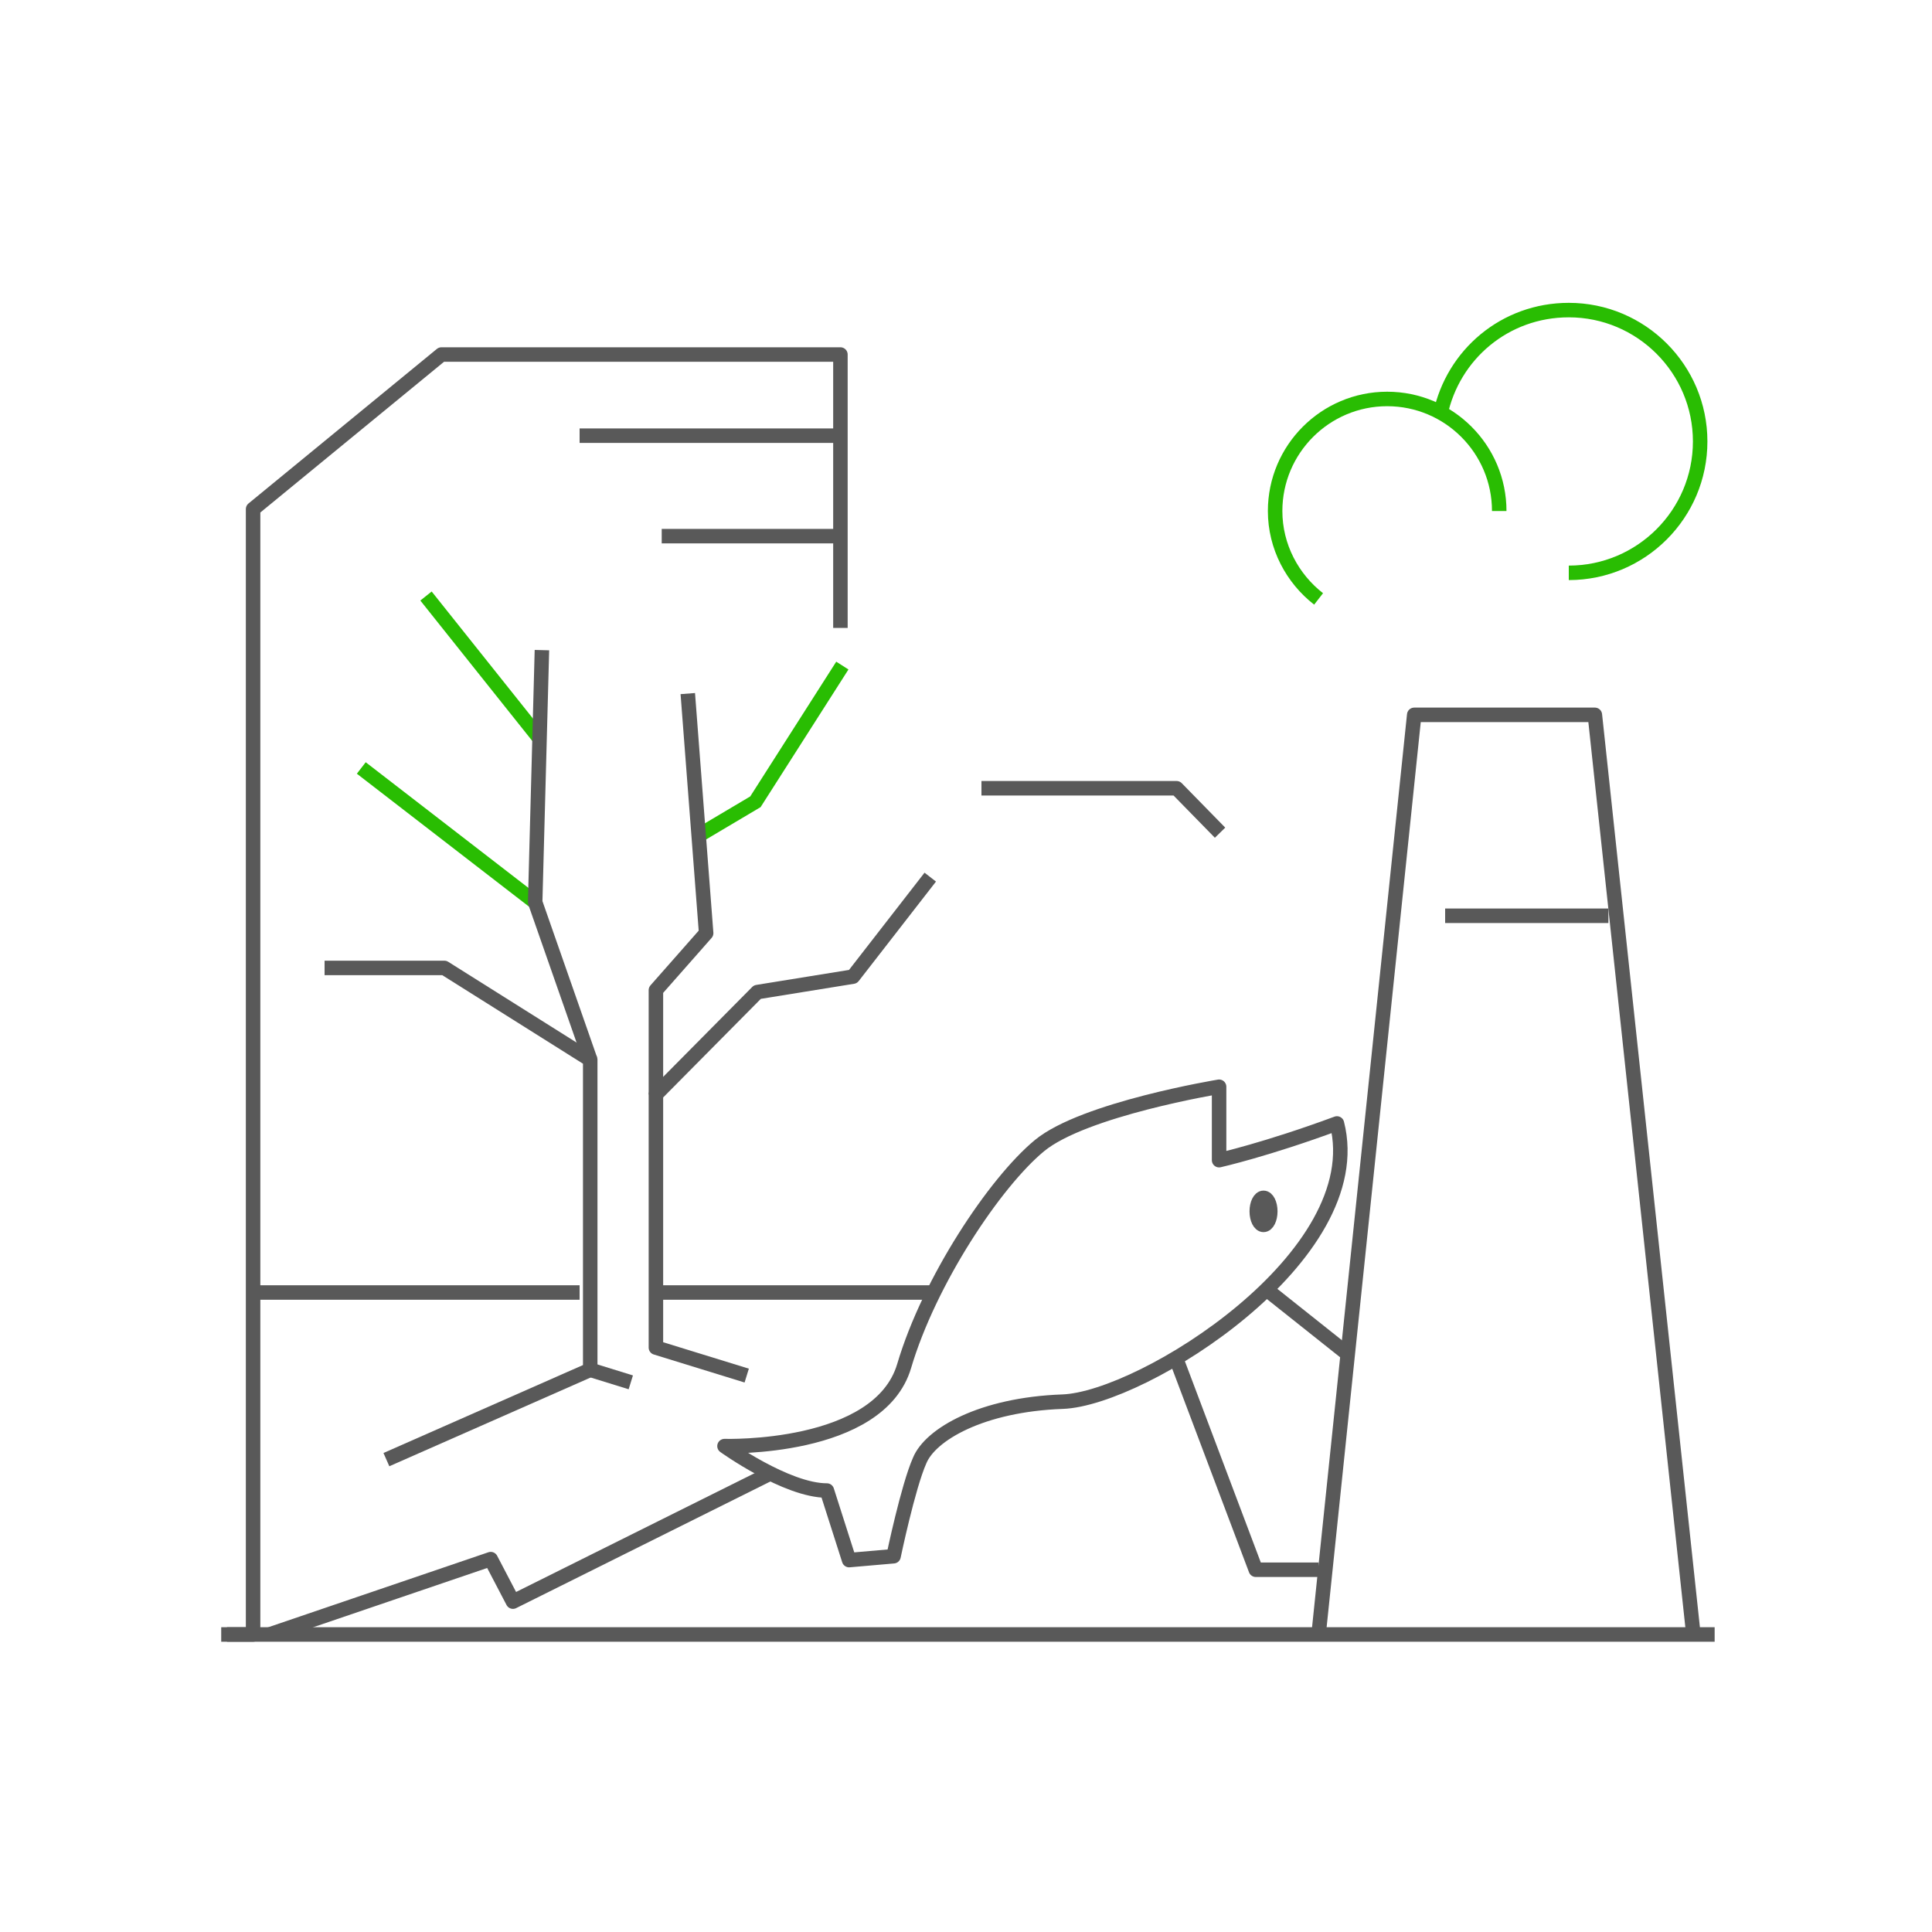 <?xml version="1.0" encoding="utf-8"?>
<!-- Generator: Adobe Illustrator 21.0.0, SVG Export Plug-In . SVG Version: 6.00 Build 0)  -->
<svg version="1.1" id="图层_1" xmlns="http://www.w3.org/2000/svg" xmlns:xlink="http://www.w3.org/1999/xlink" x="0px" y="0px"
	 viewBox="0 0 200 200" style="enable-background:new 0 0 200 200;" xml:space="preserve">
<style type="text/css">
	.st0{fill:none;stroke:#595959;stroke-width:1.5;stroke-linejoin:round;stroke-miterlimit:10;}
	.st1{fill:none;stroke:#29BD02;stroke-width:1.5;stroke-miterlimit:10;}
</style>
<g>
	<g>
		<g>
			<g>
				<polyline class="st0" points="87,65 87,36.7 45.7,36.7 26.2,52.7 26.2,169.2 22.9,169.2 				"/>
				<g>
					<g>
						<g>
							<g>
								<polyline class="st0" points="136.5,169.2 146.4,74 165.1,74 175.3,169.2 								"/>
								<line class="st0" x1="149.6" y1="94.8" x2="166.5" y2="94.8"/>
								<path class="st1" d="M136.5,62c-2.7-2.1-4.5-5.4-4.5-9.1c0-6.4,5.2-11.6,11.6-11.6s11.6,5.2,11.6,11.6"/>
								<path class="st1" d="M149.1,42.9c1.3-6.2,6.7-10.8,13.3-10.8c7.5,0,13.6,6.1,13.6,13.6c0,7.5-6.1,13.6-13.6,13.6"/>
							</g>
						</g>
					</g>
				</g>
			</g>
			<line class="st0" x1="23.5" y1="169.2" x2="177.5" y2="169.2"/>
		</g>
		<g>
			<polyline class="st0" points="126.3,86.2 121.8,81.6 113.8,81.6 101.6,81.6 			"/>
		</g>
	</g>
	<g>
		<line class="st1" x1="37.4" y1="79.5" x2="55.4" y2="93.4"/>
		<line class="st1" x1="44.1" y1="61.7" x2="55.9" y2="76.5"/>
		<polyline class="st0" points="56.1,67.3 55.4,93.4 61.1,109.7 		"/>
		<polyline class="st0" points="33.6,100.2 46,100.2 61.1,109.7 61.1,141.8 40,151.1 		"/>
		<polyline class="st1" points="87.2,68.9 78.2,83 72.3,86.5 		"/>
		<polyline class="st0" points="71.2,71.8 73.1,96.6 67.9,102.5 67.9,107.2 67.9,113.3 		"/>
		<polyline class="st0" points="96.3,90.8 88.3,101.1 78.4,102.7 67.9,113.3 67.9,139.5 77.3,142.4 		"/>
		<line class="st0" x1="65.3" y1="143.1" x2="61.1" y2="141.8"/>
		<line class="st0" x1="26.8" y1="133.8" x2="60" y2="133.8"/>
		<line class="st0" x1="68.5" y1="133.8" x2="96.6" y2="133.8"/>
		<path class="st0" d="M126.2,120.1v-7.6c0,0-14,2.3-18.6,6.1c-4.6,3.8-11.4,14-14,22.8S75,149.7,75,149.7s6.4,4.6,10.6,4.6
			c2.3,7.2,2.3,7.2,2.3,7.2l4.6-0.4c0,0,1.5-7.2,2.7-9.9c1.1-2.7,6.4-5.8,14.8-6.1c8.3-0.3,31.9-15.1,28.4-28.8
			C131.1,119,126.2,120.1,126.2,120.1z"/>
		<ellipse class="st0" cx="130.8" cy="125.4" rx="0.7" ry="1.4"/>
		<polyline class="st0" points="27.9,169.2 50.8,161.4 53.1,165.8 79.8,152.5 		"/>
		<polyline class="st0" points="121.7,140.5 130,162.5 136.5,162.5 		"/>
		<line class="st0" x1="131.5" y1="133.8" x2="139.8" y2="140.4"/>
	</g>
	<line class="st0" x1="60" y1="45.1" x2="87.2" y2="45.1"/>
	<line class="st0" x1="68.5" y1="55.5" x2="87.2" y2="55.5"/>
</g>
</svg>
